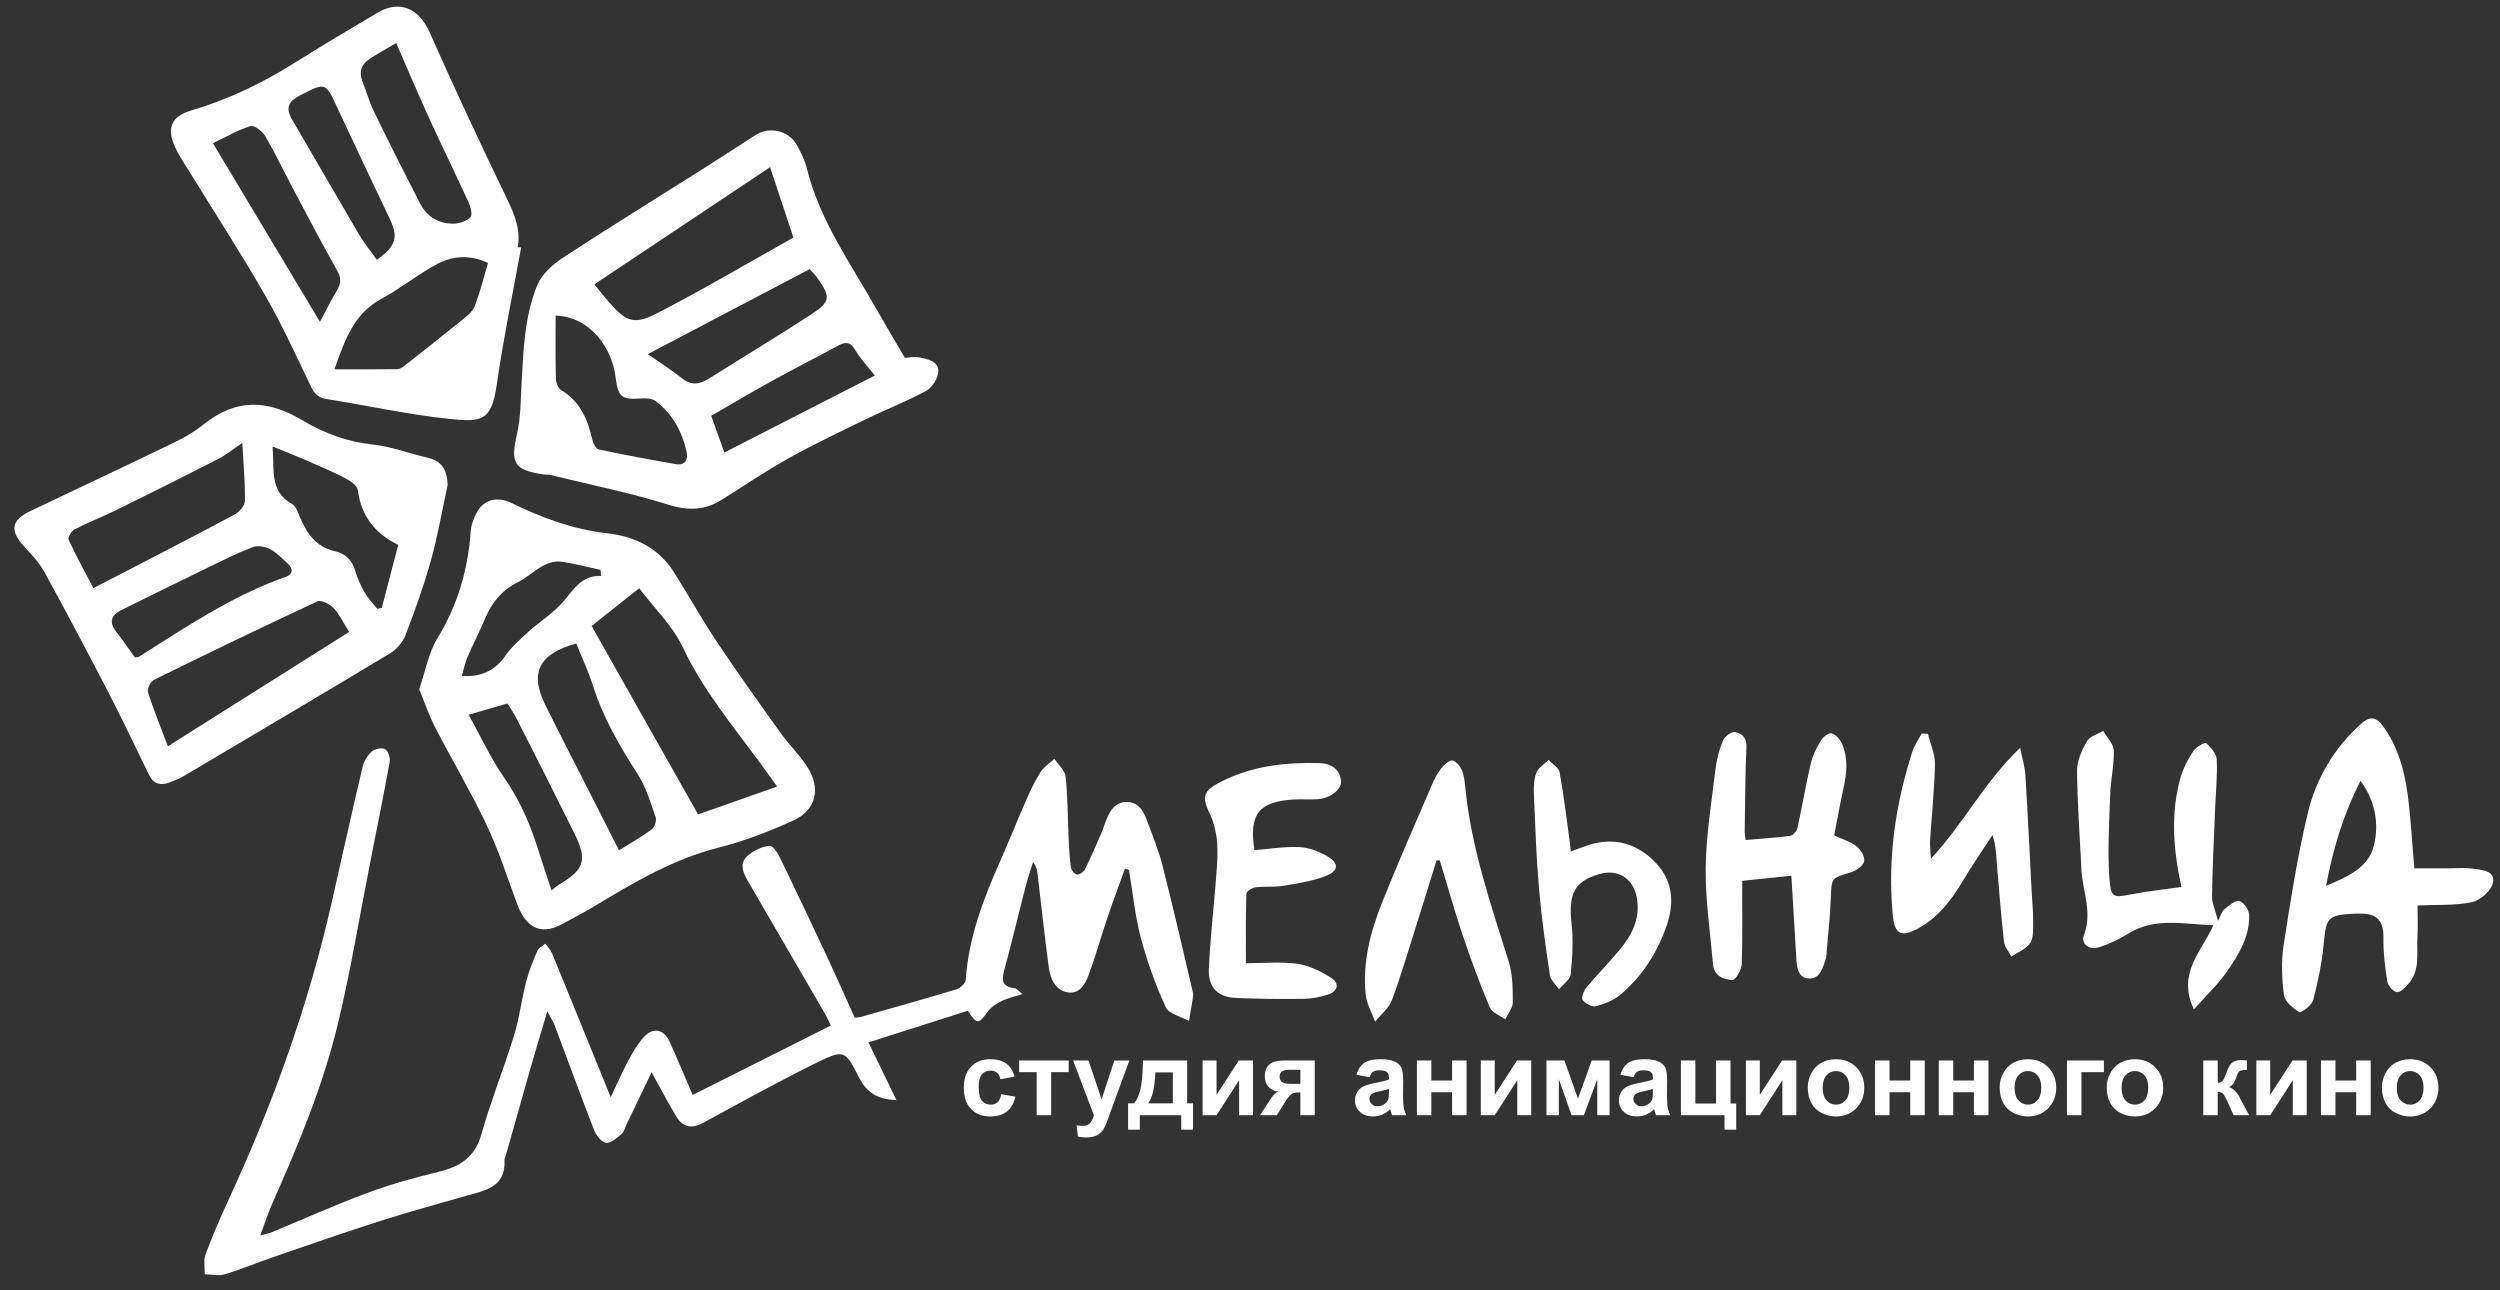 <svg width="155" height="80" viewBox="0 0 155 80" fill="none" xmlns="http://www.w3.org/2000/svg">
<rect x="0" y="0" width="155" height="80" fill="#333333" stroke="none"/>
<path d="M72.121 53.825C71.852 52.775 71.453 51.755 71.06 50.742C70.851 50.202 70.528 49.708 69.825 49.726C69.133 49.742 68.846 50.231 68.615 50.776C68.487 51.078 68.396 51.393 68.266 51.691C67.943 52.437 67.622 53.188 67.259 53.915C67.18 54.072 66.906 54.244 66.75 54.219C66.605 54.197 66.417 53.935 66.392 53.758C66.31 53.167 66.283 52.568 66.255 51.971C66.196 50.695 66.202 49.412 66.068 48.143C66.027 47.759 65.614 47.414 65.37 47.05C65.084 47.315 64.727 47.536 64.524 47.854C64.174 48.4 63.893 48.996 63.63 49.593C63.092 50.812 62.601 52.053 62.061 53.272C60.998 55.671 60.051 58.096 59.876 60.758C59.863 60.97 59.529 61.269 59.289 61.341C57.315 61.938 55.326 62.495 53.342 63.058C53.247 63.085 53.141 63.077 52.989 63.092C52.454 61.907 51.941 60.736 51.399 59.577C50.418 57.479 49.43 55.383 48.421 53.3C48.257 52.963 47.947 52.428 47.732 52.442C47.271 52.472 46.764 52.717 46.394 53.02C45.761 53.539 46.102 54.16 46.42 54.712C47.977 57.402 49.544 60.084 51.103 62.773C51.262 63.044 51.388 63.336 51.51 63.583C48.643 65.023 45.861 66.422 42.947 67.887C42.464 66.769 42.009 65.671 41.516 64.589C41.154 63.797 40.49 63.666 39.908 64.306C39.53 64.722 39.239 65.229 38.969 65.728C38.603 66.412 38.294 67.126 37.865 68.029C36.604 64.926 35.425 62.019 34.232 59.114C34.141 58.891 33.956 58.706 33.814 58.504C33.642 58.654 33.395 58.77 33.313 58.96C33.047 59.579 32.787 60.209 32.621 60.858C32.338 61.961 32.206 63.107 31.872 64.192C31.239 66.247 30.43 68.25 29.848 70.32C29.439 71.772 28.502 72.343 27.157 72.662C25.652 73.02 24.152 73.447 22.703 73.987C20.715 74.727 18.778 75.602 16.816 76.412C16.639 76.486 16.444 76.512 16.137 76.592C16.43 75.815 16.637 75.165 16.912 74.547C18.51 70.96 20.018 67.327 20.942 63.508C21.747 60.174 22.299 56.78 22.963 53.414C23.369 51.357 23.788 49.302 24.161 47.24C24.206 46.99 24.069 46.566 23.879 46.451C23.691 46.339 23.25 46.424 23.062 46.587C22.797 46.816 22.568 47.176 22.488 47.518C21.832 50.299 21.21 53.087 20.582 55.874C19.145 62.251 16.954 68.366 14.213 74.293C13.688 75.43 13.188 76.581 12.748 77.752C12.609 78.122 12.705 78.581 12.694 78.999C13.109 79.009 13.557 79.124 13.935 79.009C14.974 78.695 15.978 78.27 17.005 77.918C19.215 77.159 21.419 76.388 23.645 75.678C25.402 75.116 27.186 74.637 28.959 74.126C30.104 73.797 31.357 73.593 31.279 71.955C31.272 71.826 31.344 71.693 31.382 71.562C31.877 69.808 32.368 68.052 32.87 66.298C33.194 65.167 33.536 64.043 33.933 62.703C34.169 63.148 34.306 63.349 34.389 63.57C35.204 65.733 35.992 67.908 36.833 70.061C36.961 70.39 37.292 70.827 37.571 70.858C37.875 70.893 38.249 70.543 38.544 70.3C38.697 70.174 38.746 69.922 38.841 69.726C39.352 68.666 39.862 67.604 40.4 66.481C40.943 67.461 41.408 68.35 41.921 69.209C42.343 69.914 42.909 69.989 43.583 69.623C45.923 68.351 48.254 67.06 50.642 65.884C52.327 65.054 52.402 65.111 53.251 66.787C53.7 67.674 54.317 68.158 55.583 68.211C54.973 66.952 54.43 65.833 53.846 64.629C55.946 63.959 57.984 63.31 60.004 62.666C60.565 63.534 60.671 63.513 61.253 62.709C61.458 62.426 61.8 62.212 62.122 62.054C62.491 61.874 62.907 61.791 63.399 61.634C63.165 61.454 63.046 61.287 62.908 61.271C61.992 61.164 62.136 60.626 62.308 59.989C62.753 58.335 63.147 56.667 63.576 55.01C63.712 54.484 63.888 53.969 64.045 53.449C64.253 53.702 64.3 53.935 64.328 54.169C64.559 56.109 64.765 58.053 65.026 59.991C65.121 60.687 65.425 61.389 66.184 61.524C66.932 61.658 67.293 61.011 67.509 60.421C67.92 59.3 68.24 58.145 68.623 57.014C68.981 55.954 69.372 54.905 69.748 53.851C69.832 53.882 69.915 53.912 69.999 53.943C70.232 55.337 70.365 56.758 70.725 58.117C71.117 59.598 71.642 61.058 72.278 62.45C72.468 62.866 73.222 63.023 73.719 63.3C73.805 62.788 73.896 62.277 73.973 61.763C73.989 61.658 73.965 61.546 73.94 61.441C73.338 58.901 72.763 56.353 72.115 53.825H72.121Z" fill="white"/>
<path d="M25.143 39.37C25.727 37.855 26.28 36.319 26.715 34.754C27.143 33.216 27.413 31.635 27.753 30.072C27.724 29.202 27.446 28.588 26.522 28.379C25.385 28.122 24.274 27.685 23.128 27.564C21.543 27.397 20.11 26.87 18.782 26.075C16.565 24.749 14.633 24.71 12.634 26.304C12.088 26.741 11.472 27.112 10.84 27.416C7.857 28.86 4.857 30.265 1.868 31.692C0.69 32.255 0.597 32.902 1.49 33.875C1.944 34.371 2.429 34.875 2.749 35.458C4.121 37.96 5.454 40.481 6.766 43.016C7.626 44.681 8.424 46.377 9.249 48.061C9.514 48.601 9.941 48.718 10.472 48.525C10.776 48.415 11.085 48.297 11.362 48.133C15.644 45.602 19.926 43.072 24.186 40.504C24.593 40.259 24.978 39.811 25.148 39.369L25.143 39.37ZM5.791 36.462C5.253 35.437 4.72 34.471 4.257 33.471C4.193 33.332 4.427 32.921 4.619 32.822C5.435 32.399 6.298 32.072 7.124 31.666C9.262 30.614 11.395 29.55 13.516 28.465C13.998 28.218 14.427 27.863 15.025 27.461C15.099 28.843 15.205 29.954 15.184 31.062C15.179 31.35 14.839 31.743 14.55 31.897C12.258 33.127 9.942 34.312 7.634 35.512C7.06 35.81 6.485 36.104 5.79 36.461L5.791 36.462ZM8.364 40.76C7.975 40.221 7.613 39.686 7.214 39.181C6.738 38.575 6.884 38.138 7.533 37.818C9.309 36.942 11.085 36.066 12.867 35.203C13.794 34.752 14.716 34.286 15.676 33.919C15.981 33.803 16.448 33.889 16.749 34.049C17.171 34.275 17.52 34.646 17.876 34.98C18.203 35.284 18.127 35.62 17.745 35.754C14.432 36.914 11.55 38.863 8.614 40.717C8.573 40.743 8.511 40.737 8.362 40.761L8.364 40.76ZM10.407 46.268C9.97 45.109 9.527 44.023 9.172 42.908C9.108 42.707 9.339 42.252 9.548 42.149C12.908 40.496 16.28 38.866 19.675 37.289C19.904 37.182 20.433 37.441 20.665 37.683C21.033 38.066 21.268 38.577 21.651 39.177C17.935 41.521 14.27 43.833 10.407 46.268ZM23.395 37.752C23.126 37.412 22.814 37.094 22.6 36.723C22.358 36.302 22.16 35.844 22.022 35.379C21.825 34.708 21.402 34.319 20.742 34.168C19.549 33.895 18.985 33.01 18.558 31.972C18.45 31.71 18.328 31.372 18.108 31.249C16.686 30.452 17.024 29.113 16.898 27.68C17.672 27.997 18.287 28.236 18.89 28.5C19.734 28.868 20.586 29.226 21.404 29.648C21.716 29.809 22.148 30.105 22.183 30.383C22.397 32.061 23.344 33.142 24.69 33.781C24.335 35.142 24.003 36.415 23.671 37.688C23.578 37.709 23.485 37.729 23.393 37.75L23.395 37.752Z" fill="white"/>
<path d="M44.451 39.803C43.506 38.386 42.681 36.888 41.767 35.448C40.809 33.94 39.325 33.252 37.624 33.059C35.513 32.82 33.571 32.097 31.69 31.174C30.883 30.778 30.025 30.948 29.584 31.732C29.376 32.1 29.213 32.537 29.183 32.953C29.013 35.322 28.378 37.512 27.124 39.564C26.565 40.479 26.375 41.621 25.992 42.737C26.337 43.571 26.599 44.358 26.975 45.087C28.019 47.109 29.186 49.073 30.16 51.128C30.912 52.717 31.458 54.404 32.067 56.06C32.498 57.234 33.329 58.147 34.893 57.273C35.532 56.916 36.187 56.587 36.815 56.209C39.279 54.725 41.734 53.261 44.58 52.545C46.145 52.151 47.678 51.554 49.155 50.889C50.609 50.235 50.923 48.882 50.036 47.517C49.565 46.792 48.926 46.178 48.42 45.473C47.078 43.598 45.733 41.722 44.454 39.803H44.451ZM28.967 40.776C29.32 39.953 29.736 39.156 30.084 38.332C30.501 37.342 31.123 36.582 32.109 36.098C32.662 35.826 33.121 35.37 33.666 35.077C33.987 34.903 34.404 34.776 34.754 34.822C35.586 34.931 36.406 35.155 37.23 35.332L37.273 35.707C36.02 35.663 35.55 36.592 34.885 37.343C34.261 38.045 33.434 38.559 32.732 39.197C32.207 39.673 31.666 40.163 31.268 40.74C30.742 41.506 29.814 42.023 28.639 41.899C28.75 41.511 28.818 41.128 28.969 40.781L28.967 40.776ZM34.643 54.858C34.508 54.936 34.396 55.049 34.194 55.208C33.88 54.249 33.581 53.362 33.298 52.468C32.812 50.942 32.168 49.513 31.237 48.179C30.407 46.988 29.797 45.642 29.059 44.311C29.957 44.051 30.67 43.845 31.462 43.616C31.623 43.882 31.859 44.216 32.04 44.575C33.243 46.946 34.448 49.317 35.626 51.701C36.432 53.331 36.231 53.913 34.641 54.858H34.643ZM40.401 51.425C39.798 51.876 39.134 52.246 38.378 52.717C37.863 51.699 37.379 50.745 36.895 49.791C35.864 47.762 34.821 45.741 33.807 43.704C32.819 41.724 33.409 40.531 35.729 39.899C36.09 40.801 36.487 41.636 36.764 42.511C37.392 44.501 38.426 46.267 39.544 48.009C40.058 48.809 40.338 49.769 40.653 50.68C40.724 50.883 40.58 51.29 40.401 51.423V51.425ZM43.28 50.492C41.105 46.643 38.919 42.775 36.681 38.811C37.606 38.076 38.551 37.327 39.629 36.471C40.578 37.724 41.703 38.8 42.323 40.114C43.584 42.784 45.442 45.011 47.161 47.35C47.465 47.762 47.761 48.181 48.182 48.765C46.486 49.364 44.899 49.922 43.28 50.493V50.492Z" fill="white"/>
<path d="M33.708 29.416C33.842 29.436 33.985 29.418 34.116 29.449C36.559 30.044 39.035 30.542 41.433 31.29C42.668 31.674 43.693 31.647 44.75 30.985C46.134 30.12 47.484 29.197 48.907 28.407C50.517 27.513 52.187 26.721 53.843 25.916C55.031 25.338 56.274 24.867 57.427 24.23C57.8 24.024 58.165 23.445 58.175 23.028C58.191 22.38 57.504 22.263 56.977 22.152C56.73 22.1 56.459 22.167 56.101 22.183C55.5 21.156 54.885 20.128 54.297 19.089C52.707 16.286 50.811 13.635 50.023 10.431C49.902 9.936 49.658 9.463 49.416 9.012C48.929 8.102 47.72 7.811 46.847 8.369C45.77 9.058 44.703 9.76 43.623 10.444C40.707 12.29 37.768 14.099 34.881 15.991C34.25 16.405 33.586 17.011 33.311 17.68C32.521 19.601 32.454 21.681 32.339 23.738C32.281 24.787 32.29 25.859 32.06 26.873C31.638 28.724 31.844 29.136 33.708 29.416ZM53.021 21.696C53.345 22.245 53.798 22.72 54.238 23.283C51.089 24.893 48.011 26.469 44.91 28.055C44.598 27.184 44.364 26.526 44.097 25.78C45.345 25.062 46.596 24.317 47.87 23.613C49.223 22.867 50.603 22.17 51.961 21.432C52.417 21.183 52.718 21.182 53.021 21.694V21.696ZM50.196 16.688C50.33 16.837 50.509 17.001 50.648 17.195C51.524 18.423 51.51 18.703 50.249 19.522C48.178 20.868 46.062 22.141 43.975 23.46C43.394 23.826 42.876 23.926 42.285 23.455C41.638 22.939 40.932 22.494 40.164 21.956C43.543 20.182 46.817 18.462 50.196 16.688ZM47.745 10.367C48.227 11.822 48.682 13.193 49.19 14.728C46.382 16.3 43.615 17.938 40.761 19.41C39.281 20.174 38.818 19.948 37.72 18.691C37.439 18.369 37.179 18.028 36.852 17.628C40.496 15.199 44.071 12.815 47.743 10.367H47.745ZM34.449 19.568C36.682 19.65 37.951 21.684 38.157 23.332C38.316 24.604 38.517 24.802 39.768 24.705C40.053 24.684 40.414 24.698 40.623 24.854C41.691 25.643 42.295 26.754 42.571 28.033C42.673 28.503 42.462 28.875 41.904 28.776C40.304 28.498 38.707 28.204 37.12 27.865C36.947 27.827 36.773 27.479 36.721 27.248C36.436 25.989 35.961 24.878 34.781 24.178C34.6 24.07 34.471 23.731 34.464 23.497C34.433 22.204 34.449 20.91 34.449 19.568Z" fill="white"/>
<path d="M11.661 10.511C13.256 13.105 14.916 15.659 16.432 18.297C17.5 20.156 18.391 22.118 19.322 24.054C19.54 24.507 19.823 24.674 20.297 24.749C22.785 25.145 25.253 25.695 27.753 25.96C29.839 26.181 30.467 26.175 30.802 23.833C31.207 20.99 31.8 18.176 32.31 15.348C32.24 15.34 32.171 15.332 32.101 15.324C32.281 14.273 31.937 13.37 31.484 12.432C29.821 8.983 28.19 5.517 26.644 2.015C25.993 0.539 24.801 -0.031 23.414 0.784C21.658 1.817 19.909 2.864 18.182 3.946C16.192 5.193 14.098 6.191 11.841 6.855C10.631 7.212 10.317 7.943 10.845 9.102C11.069 9.593 11.373 10.05 11.658 10.513L11.661 10.511ZM29.433 18.984C29.309 19.31 28.97 19.577 28.682 19.812C27.482 20.788 26.263 21.745 25.046 22.699C24.927 22.794 24.764 22.887 24.621 22.889C23.378 22.903 22.134 22.897 20.735 22.897C21.394 21.033 21.963 19.426 23.666 18.515C24.857 17.876 25.92 16.996 27.114 16.363C28.092 15.844 29.178 15.79 30.256 16.304C29.979 17.235 29.76 18.13 29.436 18.984H29.433ZM23.035 3.566C23.496 3.288 23.964 3.019 24.564 2.669C25.275 4.296 25.926 5.839 26.623 7.362C27.413 9.092 28.254 10.801 29.044 12.53C29.175 12.818 29.307 13.324 29.17 13.466C28.928 13.713 28.478 13.862 28.113 13.866C27.209 13.874 26.478 13.445 26.059 12.635C25.074 10.733 24.113 8.817 23.174 6.893C22.889 6.31 22.721 5.674 22.479 5.07C22.207 4.391 22.454 3.918 23.036 3.568L23.035 3.566ZM18.594 5.918C20.2 5.094 20.172 5.083 20.923 6.7C21.985 8.989 23.074 11.265 24.155 13.546C24.706 14.71 24.582 15.212 23.367 16.111C22.971 15.551 22.564 15.054 22.241 14.507C20.85 12.144 19.491 9.763 18.102 7.398C17.683 6.687 17.902 6.273 18.594 5.919V5.918ZM15.541 7.816C15.766 7.747 16.273 8.146 16.45 8.447C17.104 9.577 17.667 10.758 18.279 11.912C19.145 13.546 20.006 15.186 20.915 16.796C21.169 17.245 21.141 17.582 20.895 17.994C20.552 18.572 20.254 19.176 19.837 19.953C17.574 16.176 15.415 12.573 13.202 8.879C14.036 8.482 14.761 8.055 15.544 7.814L15.541 7.816Z" fill="white"/>
<path d="M153.267 53.851C152.813 53.789 152.343 53.838 151.88 53.836C151.151 53.836 150.422 53.836 149.687 53.836C149.543 52.184 149.468 50.663 149.262 49.16C149.062 47.7 148.657 46.288 147.774 45.057C147.363 44.484 146.975 44.349 146.393 44.869C144.692 46.391 143.58 48.302 143.068 50.47C142.434 53.156 142 55.893 141.581 58.624C141.428 59.629 141.472 60.691 141.608 61.703C141.662 62.103 142.165 62.516 142.564 62.752C142.676 62.817 143.335 62.319 143.42 61.995C143.719 60.852 143.96 59.678 144.071 58.502C144.223 56.898 144.321 56.733 145.927 56.648C146.091 56.64 146.254 56.645 146.418 56.646C147.409 56.653 147.788 57.148 147.772 58.124C147.756 59.035 147.87 59.955 148.014 60.858C148.055 61.117 148.385 61.496 148.608 61.514C148.838 61.532 149.134 61.212 149.336 60.981C150.055 60.158 149.825 59.127 149.879 58.168C149.918 57.455 149.887 56.736 149.887 56.141C151.144 56.08 152.25 56.155 153.287 55.925C153.801 55.81 154.491 55.187 154.569 54.705C154.694 53.953 153.833 53.93 153.266 53.851H153.267ZM147.175 52.449C146.854 53.737 145.647 54.336 144.215 54.92C144.668 52.521 145.332 50.421 146.349 48.41C147.281 49.675 147.514 51.092 147.175 52.45V52.449Z" fill="white"/>
<path d="M115.101 52.47C114.731 52.178 114.241 52.038 113.719 51.794C113.912 50.81 114.089 49.799 114.311 48.798C114.514 47.88 114.583 46.968 114.198 46.094C114.08 45.829 113.806 45.528 113.549 45.468C113.367 45.423 113.016 45.706 112.882 45.929C112.62 46.366 112.381 46.844 112.267 47.336C111.959 48.657 111.738 49.999 111.444 51.323C111.4 51.519 111.166 51.796 110.991 51.82C110.106 51.943 109.211 51.995 108.222 52.08C108.199 51.843 108.168 51.684 108.171 51.527C108.199 49.784 108.204 48.042 108.279 46.3C108.304 45.724 107.975 45.453 107.574 45.389C107.347 45.353 106.923 45.669 106.819 45.921C106.583 46.489 106.429 47.109 106.356 47.721C106.114 49.742 105.778 51.768 105.754 53.795C105.729 55.793 106.034 57.795 106.207 59.793C106.269 60.508 106.861 60.74 107.409 60.758C107.6 60.765 107.973 60.143 107.986 59.798C108.047 58.101 108.014 56.4 108.014 54.614C109.09 54.502 110.09 54.398 111.064 54.296C111.172 56.081 111.275 57.708 111.364 59.334C111.396 59.925 111.449 60.621 112.137 60.665C112.852 60.712 113.019 59.983 113.21 59.413C113.227 59.362 113.23 59.307 113.233 59.251C113.33 58.065 113.465 56.88 113.51 55.692C113.557 54.417 113.528 54.445 114.795 54.072C115.111 53.978 115.528 53.666 115.579 53.394C115.629 53.116 115.361 52.673 115.101 52.468V52.47Z" fill="white"/>
<path d="M139.445 56.728C139.437 56.415 139.101 55.919 138.835 55.859C138.575 55.798 138.19 56.158 137.901 56.384C137.762 56.492 137.711 56.716 137.515 57.088C137.348 56.425 137.139 55.983 137.145 55.545C137.172 53.759 137.263 51.976 137.335 50.19C137.376 49.158 137.484 48.122 137.44 47.094C137.423 46.736 137.082 46.345 136.787 46.076C136.715 46.011 136.151 46.307 135.991 46.553C135.655 47.068 135.351 47.636 135.188 48.223C134.576 50.423 134.73 52.637 135.25 54.992C134.169 55.147 133.176 55.252 132.198 55.438C131.03 55.662 130.875 55.705 130.785 54.468C130.659 52.722 130.775 50.956 130.835 49.2C130.866 48.305 131.084 47.412 131.053 46.523C131.038 46.114 130.629 45.718 130.399 45.315C130.05 45.525 129.56 45.654 129.385 45.962C129.071 46.515 128.773 47.178 128.778 47.791C128.793 49.822 128.951 51.851 129.046 53.882C129.11 55.245 129.749 56.572 129.203 57.981C129.005 58.493 129.502 58.92 130.106 58.739C130.745 58.546 131.372 58.246 131.941 57.891C133.614 56.846 135.385 57.31 137.232 57.363C136.489 59.009 134.967 60.336 136.02 62.583C136.789 61.715 137.515 61.035 138.071 60.238C138.799 59.191 139.486 58.07 139.448 56.728H139.445Z" fill="white"/>
<path d="M80.192 49.569C80.708 49.537 81.229 49.59 81.743 49.547C82.502 49.483 83.195 48.93 83.145 48.418C83.071 47.656 82.477 47.332 81.836 47.314C79.728 47.253 77.651 47.479 75.732 48.451C74.668 48.991 74.468 49.32 74.978 50.387C75.685 51.863 75.482 53.349 75.361 54.859C75.222 56.589 75.027 58.315 74.949 60.048C74.895 61.223 75.498 61.83 76.658 61.876C78.045 61.932 79.433 61.948 80.822 61.928C81.329 61.922 81.853 61.819 82.338 61.662C82.94 61.468 83.069 60.979 82.556 60.645C81.923 60.233 81.182 59.861 80.446 59.758C79.389 59.611 78.297 59.721 77.247 59.721C77.247 58.335 77.23 56.872 77.273 55.412C77.278 55.268 77.629 55.042 77.842 55.014C78.406 54.941 78.992 55.016 79.551 54.923C80.451 54.772 81.378 54.636 82.216 54.303C83.009 53.987 83.023 53.517 82.302 53.092C81.787 52.789 81.161 52.55 80.573 52.521C79.664 52.475 78.743 52.63 77.775 52.706C77.423 50.488 78.042 49.701 80.194 49.57L80.192 49.569Z" fill="white"/>
<path d="M124.702 59.313C125.107 59.034 125.65 58.836 125.881 58.451C126.107 58.075 126.043 57.507 126.051 57.023C126.059 56.507 126.002 55.99 125.974 55.473C125.843 53.002 125.726 50.529 125.574 48.058C125.543 47.561 125.39 47.072 125.251 46.365C123.04 48.456 121.774 51.028 119.715 53.244C119.689 52.722 119.645 52.411 119.664 52.105C119.764 50.536 119.938 48.967 119.965 47.396C119.977 46.764 119.686 46.127 119.532 45.494C119.403 45.487 119.273 45.481 119.144 45.476C118.948 45.849 118.695 46.204 118.567 46.6C117.496 49.925 117.015 53.326 117.36 56.818C117.469 57.924 117.905 58.116 118.891 57.582C120.162 56.897 120.989 55.807 121.71 54.596C122.283 53.633 122.922 52.712 123.532 51.773C123.755 52.428 123.763 53.017 123.81 53.601C123.941 55.196 124.069 56.792 124.249 58.382C124.285 58.706 124.546 59.004 124.704 59.315L124.702 59.313Z" fill="white"/>
<path d="M85.257 63.345C85.616 62.899 86.116 62.506 86.304 61.997C86.896 60.393 87.376 58.747 87.892 57.116C88.29 55.861 88.676 54.6 89.067 53.342C89.134 53.342 89.199 53.342 89.266 53.344C89.736 54.892 90.171 56.45 90.686 57.983C91.195 59.493 91.747 60.992 92.366 62.46C92.501 62.784 92.994 62.959 93.322 63.201C93.489 62.85 93.793 62.498 93.793 62.146C93.793 61.295 93.788 60.398 93.537 59.6C92.42 56.049 91.209 52.527 90.845 48.79C90.81 48.439 90.773 48.071 90.637 47.754C90.532 47.507 90.303 47.222 90.071 47.153C89.906 47.106 89.593 47.35 89.436 47.538C89.196 47.827 88.993 48.164 88.844 48.51C87.781 50.977 86.695 53.439 85.698 55.932C84.966 57.76 84.471 59.667 84.672 61.662C84.729 62.236 85.055 62.782 85.257 63.342V63.345Z" fill="white"/>
<path d="M102.439 53.277C101.216 52.138 99.77 51.901 98.198 52.49C97.954 52.581 97.709 52.671 97.39 52.791C97.356 52.483 97.338 52.275 97.308 52.071C97.114 50.673 96.95 49.271 96.695 47.885C96.641 47.595 96.247 47.369 96.01 47.114C95.748 47.379 95.372 47.6 95.251 47.917C95.094 48.331 95.084 48.824 95.104 49.279C95.185 51.233 95.252 53.188 95.421 55.136C95.575 56.919 95.83 58.695 96.096 60.465C96.144 60.776 96.461 61.048 96.656 61.338C96.909 61.028 97.349 60.74 97.384 60.408C97.49 59.364 97.55 58.292 97.436 57.253C97.231 55.409 97.624 54.615 99.199 54.182C100.332 53.869 101.263 54.476 101.479 55.64C101.719 56.936 101.185 57.973 100.398 58.913C99.736 59.705 99.006 60.444 98.347 61.239C98.183 61.438 98.026 61.873 98.126 62.002C98.295 62.223 98.708 62.449 98.945 62.387C99.48 62.248 100.045 62.025 100.462 61.675C101.822 60.531 102.745 59.078 103.332 57.389C103.88 55.812 103.666 54.417 102.441 53.277H102.439Z" fill="white"/>
<path d="M61.843 68.343C61.736 68.439 61.595 68.489 61.425 68.489C61.197 68.489 61.016 68.405 60.88 68.24C60.744 68.073 60.677 67.79 60.677 67.387C60.677 67.026 60.744 66.767 60.877 66.612C61.009 66.458 61.188 66.379 61.412 66.379C61.58 66.379 61.718 66.424 61.822 66.513C61.927 66.603 61.996 66.736 62.025 66.913L62.91 66.752C62.803 66.388 62.629 66.118 62.385 65.939C62.141 65.761 61.812 65.672 61.399 65.672C60.893 65.672 60.494 65.828 60.198 66.14C59.902 66.453 59.755 66.888 59.755 67.45C59.755 68.011 59.902 68.438 60.198 68.75C60.492 69.063 60.888 69.22 61.386 69.22C61.822 69.22 62.171 69.117 62.431 68.911C62.691 68.705 62.866 68.399 62.957 67.993L62.076 67.842C62.032 68.079 61.955 68.245 61.845 68.343H61.843Z" fill="white"/>
<path d="M63.188 66.474H64.274V69.143H65.172V66.474H66.258V65.749H63.188V66.474Z" fill="white"/>
<path d="M69.09 65.749L68.299 68.16L67.487 65.749H66.532L67.823 69.153C67.769 69.343 67.694 69.498 67.592 69.621C67.491 69.744 67.337 69.804 67.129 69.804C67.016 69.804 66.89 69.791 66.75 69.763L66.83 70.467C66.997 70.503 67.165 70.521 67.338 70.521C67.512 70.521 67.662 70.503 67.796 70.467C67.932 70.431 68.045 70.38 68.138 70.315C68.232 70.249 68.313 70.166 68.384 70.061C68.456 69.957 68.531 69.806 68.609 69.608L68.824 69.017L70.021 65.751H69.092L69.09 65.749Z" fill="white"/>
<path d="M73.605 65.749H70.867C70.847 66.626 70.788 67.247 70.688 67.61C70.589 67.972 70.461 68.238 70.309 68.408H69.941V70.038H70.669V69.143H73.237V70.038H73.968V68.408H73.603V65.749H73.605ZM72.716 68.408H71.186C71.447 68.065 71.596 67.425 71.632 66.487H72.718L72.715 68.408H72.716Z" fill="white"/>
<path d="M75.426 67.88V65.749H74.562V69.143H75.426L76.825 66.973V69.143H77.686V65.749H76.805L75.426 67.88Z" fill="white"/>
<path d="M78.983 65.833C78.811 65.89 78.673 65.995 78.57 66.15C78.467 66.306 78.415 66.494 78.415 66.713C78.415 66.986 78.493 67.211 78.65 67.386C78.808 67.561 79.01 67.657 79.262 67.672C79.113 67.715 78.947 67.877 78.763 68.158L78.121 69.143H79.166L79.756 68.194L79.81 68.127C79.921 67.965 80.021 67.859 80.113 67.809C80.203 67.759 80.345 67.734 80.54 67.734H80.623V69.143H81.514V65.749H79.748C79.409 65.749 79.154 65.777 78.983 65.834V65.833ZM80.623 66.327V67.199H80.036C79.789 67.199 79.611 67.165 79.503 67.098C79.395 67.029 79.339 66.918 79.339 66.762C79.339 66.607 79.386 66.496 79.483 66.428C79.579 66.361 79.745 66.327 79.982 66.327H80.625H80.623Z" fill="white"/>
<path d="M86.987 68.027L86.996 66.978C86.996 66.589 86.957 66.321 86.877 66.175C86.797 66.029 86.659 65.908 86.463 65.813C86.267 65.718 85.969 65.671 85.569 65.671C85.127 65.671 84.795 65.749 84.573 65.908C84.349 66.065 84.192 66.309 84.1 66.636L84.914 66.784C84.97 66.627 85.042 66.515 85.132 66.453C85.222 66.391 85.346 66.358 85.507 66.358C85.744 66.358 85.904 66.394 85.989 66.468C86.074 66.541 86.117 66.664 86.117 66.838V66.928C85.955 66.996 85.663 67.07 85.245 67.149C84.934 67.207 84.695 67.278 84.53 67.358C84.365 67.438 84.237 67.553 84.146 67.703C84.054 67.854 84.008 68.024 84.008 68.216C84.008 68.505 84.11 68.746 84.311 68.934C84.512 69.124 84.787 69.219 85.137 69.219C85.335 69.219 85.521 69.181 85.696 69.107C85.871 69.032 86.035 68.921 86.189 68.772C86.195 68.788 86.205 68.824 86.221 68.877C86.255 68.994 86.283 69.083 86.308 69.142H87.196C87.118 68.98 87.064 68.828 87.034 68.687C87.005 68.546 86.992 68.325 86.992 68.027H86.987ZM86.115 67.692C86.115 67.908 86.103 68.053 86.081 68.13C86.046 68.248 85.976 68.346 85.866 68.428C85.719 68.535 85.565 68.589 85.403 68.589C85.258 68.589 85.14 68.543 85.045 68.451C84.952 68.359 84.905 68.251 84.905 68.126C84.905 67.999 84.963 67.891 85.08 67.81C85.156 67.759 85.318 67.707 85.569 67.653C85.817 67.599 86 67.553 86.115 67.515V67.694V67.692Z" fill="white"/>
<path d="M90.029 66.991H88.743V65.749H87.847V69.143H88.743V67.718H90.029V69.143H90.928V65.749H90.029V66.991Z" fill="white"/>
<path d="M92.674 67.88V65.749H91.81V69.143H92.674L94.072 66.973V69.143H94.936V65.749H94.054L92.674 67.88Z" fill="white"/>
<path d="M97.835 68.114L96.993 65.749H95.881V69.143H96.648V66.909L97.436 69.143H98.203L99.031 66.909V69.143H99.793V65.749H98.686L97.835 68.114Z" fill="white"/>
<path d="M103.351 68.027L103.361 66.978C103.361 66.589 103.322 66.321 103.242 66.175C103.162 66.029 103.024 65.908 102.828 65.813C102.632 65.718 102.334 65.671 101.933 65.671C101.492 65.671 101.16 65.749 100.937 65.908C100.715 66.067 100.556 66.309 100.465 66.636L101.279 66.784C101.335 66.627 101.407 66.515 101.497 66.453C101.587 66.391 101.711 66.358 101.871 66.358C102.108 66.358 102.269 66.394 102.354 66.468C102.439 66.541 102.481 66.664 102.481 66.838V66.928C102.319 66.996 102.028 67.07 101.61 67.149C101.299 67.207 101.06 67.278 100.895 67.358C100.73 67.438 100.602 67.553 100.51 67.703C100.419 67.854 100.373 68.024 100.373 68.216C100.373 68.505 100.474 68.746 100.676 68.934C100.877 69.124 101.152 69.219 101.502 69.219C101.699 69.219 101.886 69.181 102.061 69.107C102.236 69.032 102.399 68.921 102.553 68.772C102.56 68.788 102.57 68.824 102.586 68.877C102.62 68.994 102.648 69.083 102.673 69.142H103.561C103.482 68.98 103.428 68.828 103.399 68.687C103.369 68.546 103.356 68.325 103.356 68.027H103.351ZM102.48 67.692C102.48 67.908 102.468 68.053 102.445 68.13C102.411 68.248 102.341 68.346 102.231 68.428C102.084 68.535 101.93 68.589 101.768 68.589C101.623 68.589 101.505 68.543 101.41 68.451C101.317 68.359 101.269 68.251 101.269 68.126C101.269 67.999 101.328 67.891 101.444 67.81C101.521 67.759 101.683 67.707 101.933 67.653C102.182 67.599 102.365 67.553 102.48 67.515V67.694V67.692Z" fill="white"/>
<path d="M107.292 65.749H106.394V68.418H105.112V65.749H104.216V69.143H106.921V70.038H107.646V68.418H107.292V65.749Z" fill="white"/>
<path d="M109.109 67.88V65.749H108.247V69.143H109.109L110.507 66.973V69.143H111.371V65.749H110.489L109.109 67.88Z" fill="white"/>
<path d="M113.83 65.672C113.498 65.672 113.197 65.746 112.928 65.893C112.658 66.041 112.45 66.253 112.303 66.533C112.156 66.813 112.082 67.101 112.082 67.399C112.082 67.788 112.156 68.119 112.303 68.39C112.45 68.662 112.664 68.868 112.947 69.009C113.23 69.15 113.526 69.22 113.837 69.22C114.339 69.22 114.756 69.052 115.088 68.713C115.419 68.376 115.585 67.95 115.585 67.436C115.585 66.923 115.422 66.505 115.093 66.173C114.764 65.839 114.344 65.672 113.83 65.672ZM114.422 68.22C114.264 68.399 114.068 68.489 113.834 68.489C113.6 68.489 113.402 68.399 113.243 68.22C113.083 68.042 113.004 67.783 113.004 67.446C113.004 67.109 113.085 66.852 113.243 66.672C113.404 66.494 113.6 66.404 113.834 66.404C114.068 66.404 114.264 66.494 114.422 66.672C114.581 66.851 114.661 67.108 114.661 67.44C114.661 67.772 114.583 68.04 114.422 68.22Z" fill="white"/>
<path d="M118.434 66.991H117.15V65.749H116.252V69.143H117.15V67.718H118.434V69.143H119.335V65.749H118.434V66.991Z" fill="white"/>
<path d="M122.384 66.991H121.1V65.749H120.202V69.143H121.1V67.718H122.384V69.143H123.285V65.749H122.384V66.991Z" fill="white"/>
<path d="M125.729 65.672C125.397 65.672 125.096 65.746 124.826 65.893C124.556 66.041 124.348 66.253 124.201 66.533C124.054 66.813 123.98 67.101 123.98 67.399C123.98 67.788 124.054 68.119 124.201 68.39C124.348 68.662 124.563 68.868 124.846 69.009C125.129 69.15 125.425 69.22 125.735 69.22C126.238 69.22 126.655 69.052 126.987 68.713C127.317 68.376 127.484 67.95 127.484 67.436C127.484 66.923 127.32 66.505 126.992 66.173C126.663 65.839 126.242 65.672 125.729 65.672ZM126.321 68.22C126.162 68.399 125.966 68.489 125.732 68.489C125.498 68.489 125.3 68.399 125.142 68.22C124.983 68.042 124.903 67.783 124.903 67.446C124.903 67.109 124.983 66.852 125.142 66.672C125.3 66.492 125.498 66.404 125.732 66.404C125.966 66.404 126.162 66.494 126.321 66.672C126.48 66.851 126.56 67.108 126.56 67.44C126.56 67.772 126.48 68.04 126.321 68.22Z" fill="white"/>
<path d="M128.152 69.143H129.05V66.474H130.442V65.749H128.152V69.143Z" fill="white"/>
<path d="M132.364 65.672C132.032 65.672 131.731 65.746 131.461 65.893C131.191 66.041 130.984 66.253 130.837 66.533C130.689 66.813 130.616 67.101 130.616 67.399C130.616 67.788 130.689 68.119 130.837 68.39C130.984 68.662 131.198 68.868 131.481 69.009C131.764 69.15 132.06 69.22 132.371 69.22C132.873 69.22 133.29 69.052 133.622 68.713C133.952 68.376 134.119 67.95 134.119 67.436C134.119 66.923 133.956 66.505 133.627 66.173C133.298 65.839 132.878 65.672 132.364 65.672ZM132.956 68.22C132.798 68.399 132.601 68.489 132.367 68.489C132.134 68.489 131.936 68.399 131.777 68.22C131.617 68.042 131.538 67.783 131.538 67.446C131.538 67.109 131.618 66.852 131.777 66.672C131.937 66.494 132.134 66.404 132.367 66.404C132.601 66.404 132.798 66.494 132.956 66.672C133.115 66.851 133.195 67.108 133.195 67.44C133.195 67.772 133.116 68.04 132.956 68.22Z" fill="white"/>
<path d="M138.91 68.14C138.714 67.726 138.475 67.481 138.192 67.402C138.388 67.33 138.539 67.137 138.642 66.823C138.719 66.59 138.791 66.451 138.856 66.404C138.922 66.36 139.074 66.337 139.309 66.337L139.306 65.743C139.137 65.733 139.02 65.726 138.951 65.726C138.73 65.726 138.55 65.774 138.415 65.867C138.279 65.96 138.153 66.175 138.038 66.51C137.952 66.762 137.876 66.924 137.814 66.999C137.752 67.075 137.647 67.121 137.499 67.137V65.749H136.604V69.143H137.499V67.695C137.631 67.695 137.731 67.723 137.798 67.78C137.865 67.836 137.945 67.963 138.037 68.161L138.483 69.143H139.448L138.946 68.207C138.933 68.184 138.922 68.161 138.912 68.14H138.91Z" fill="white"/>
<path d="M140.754 67.88V65.749H139.892V69.143H140.754L142.154 66.973V69.143H143.015V65.749H142.134L140.754 67.88Z" fill="white"/>
<path d="M146.082 66.991H144.798V65.749H143.9V69.143H144.798V67.718H146.082V69.143H146.983V65.749H146.082V66.991Z" fill="white"/>
<path d="M149.427 65.672C149.095 65.672 148.794 65.746 148.524 65.893C148.254 66.041 148.047 66.253 147.9 66.533C147.752 66.813 147.679 67.101 147.679 67.399C147.679 67.788 147.752 68.119 147.9 68.39C148.047 68.662 148.261 68.868 148.544 69.009C148.827 69.15 149.123 69.22 149.434 69.22C149.936 69.22 150.353 69.052 150.685 68.713C151.015 68.376 151.182 67.95 151.182 67.436C151.182 66.923 151.019 66.505 150.69 66.173C150.361 65.839 149.941 65.672 149.427 65.672ZM150.019 68.22C149.861 68.399 149.664 68.489 149.43 68.489C149.197 68.489 148.999 68.399 148.84 68.22C148.68 68.042 148.601 67.783 148.601 67.446C148.601 67.109 148.681 66.852 148.84 66.672C149 66.494 149.197 66.404 149.43 66.404C149.664 66.404 149.861 66.494 150.019 66.672C150.178 66.851 150.258 67.108 150.258 67.44C150.258 67.772 150.179 68.04 150.019 68.22Z" fill="white"/>
</svg>
